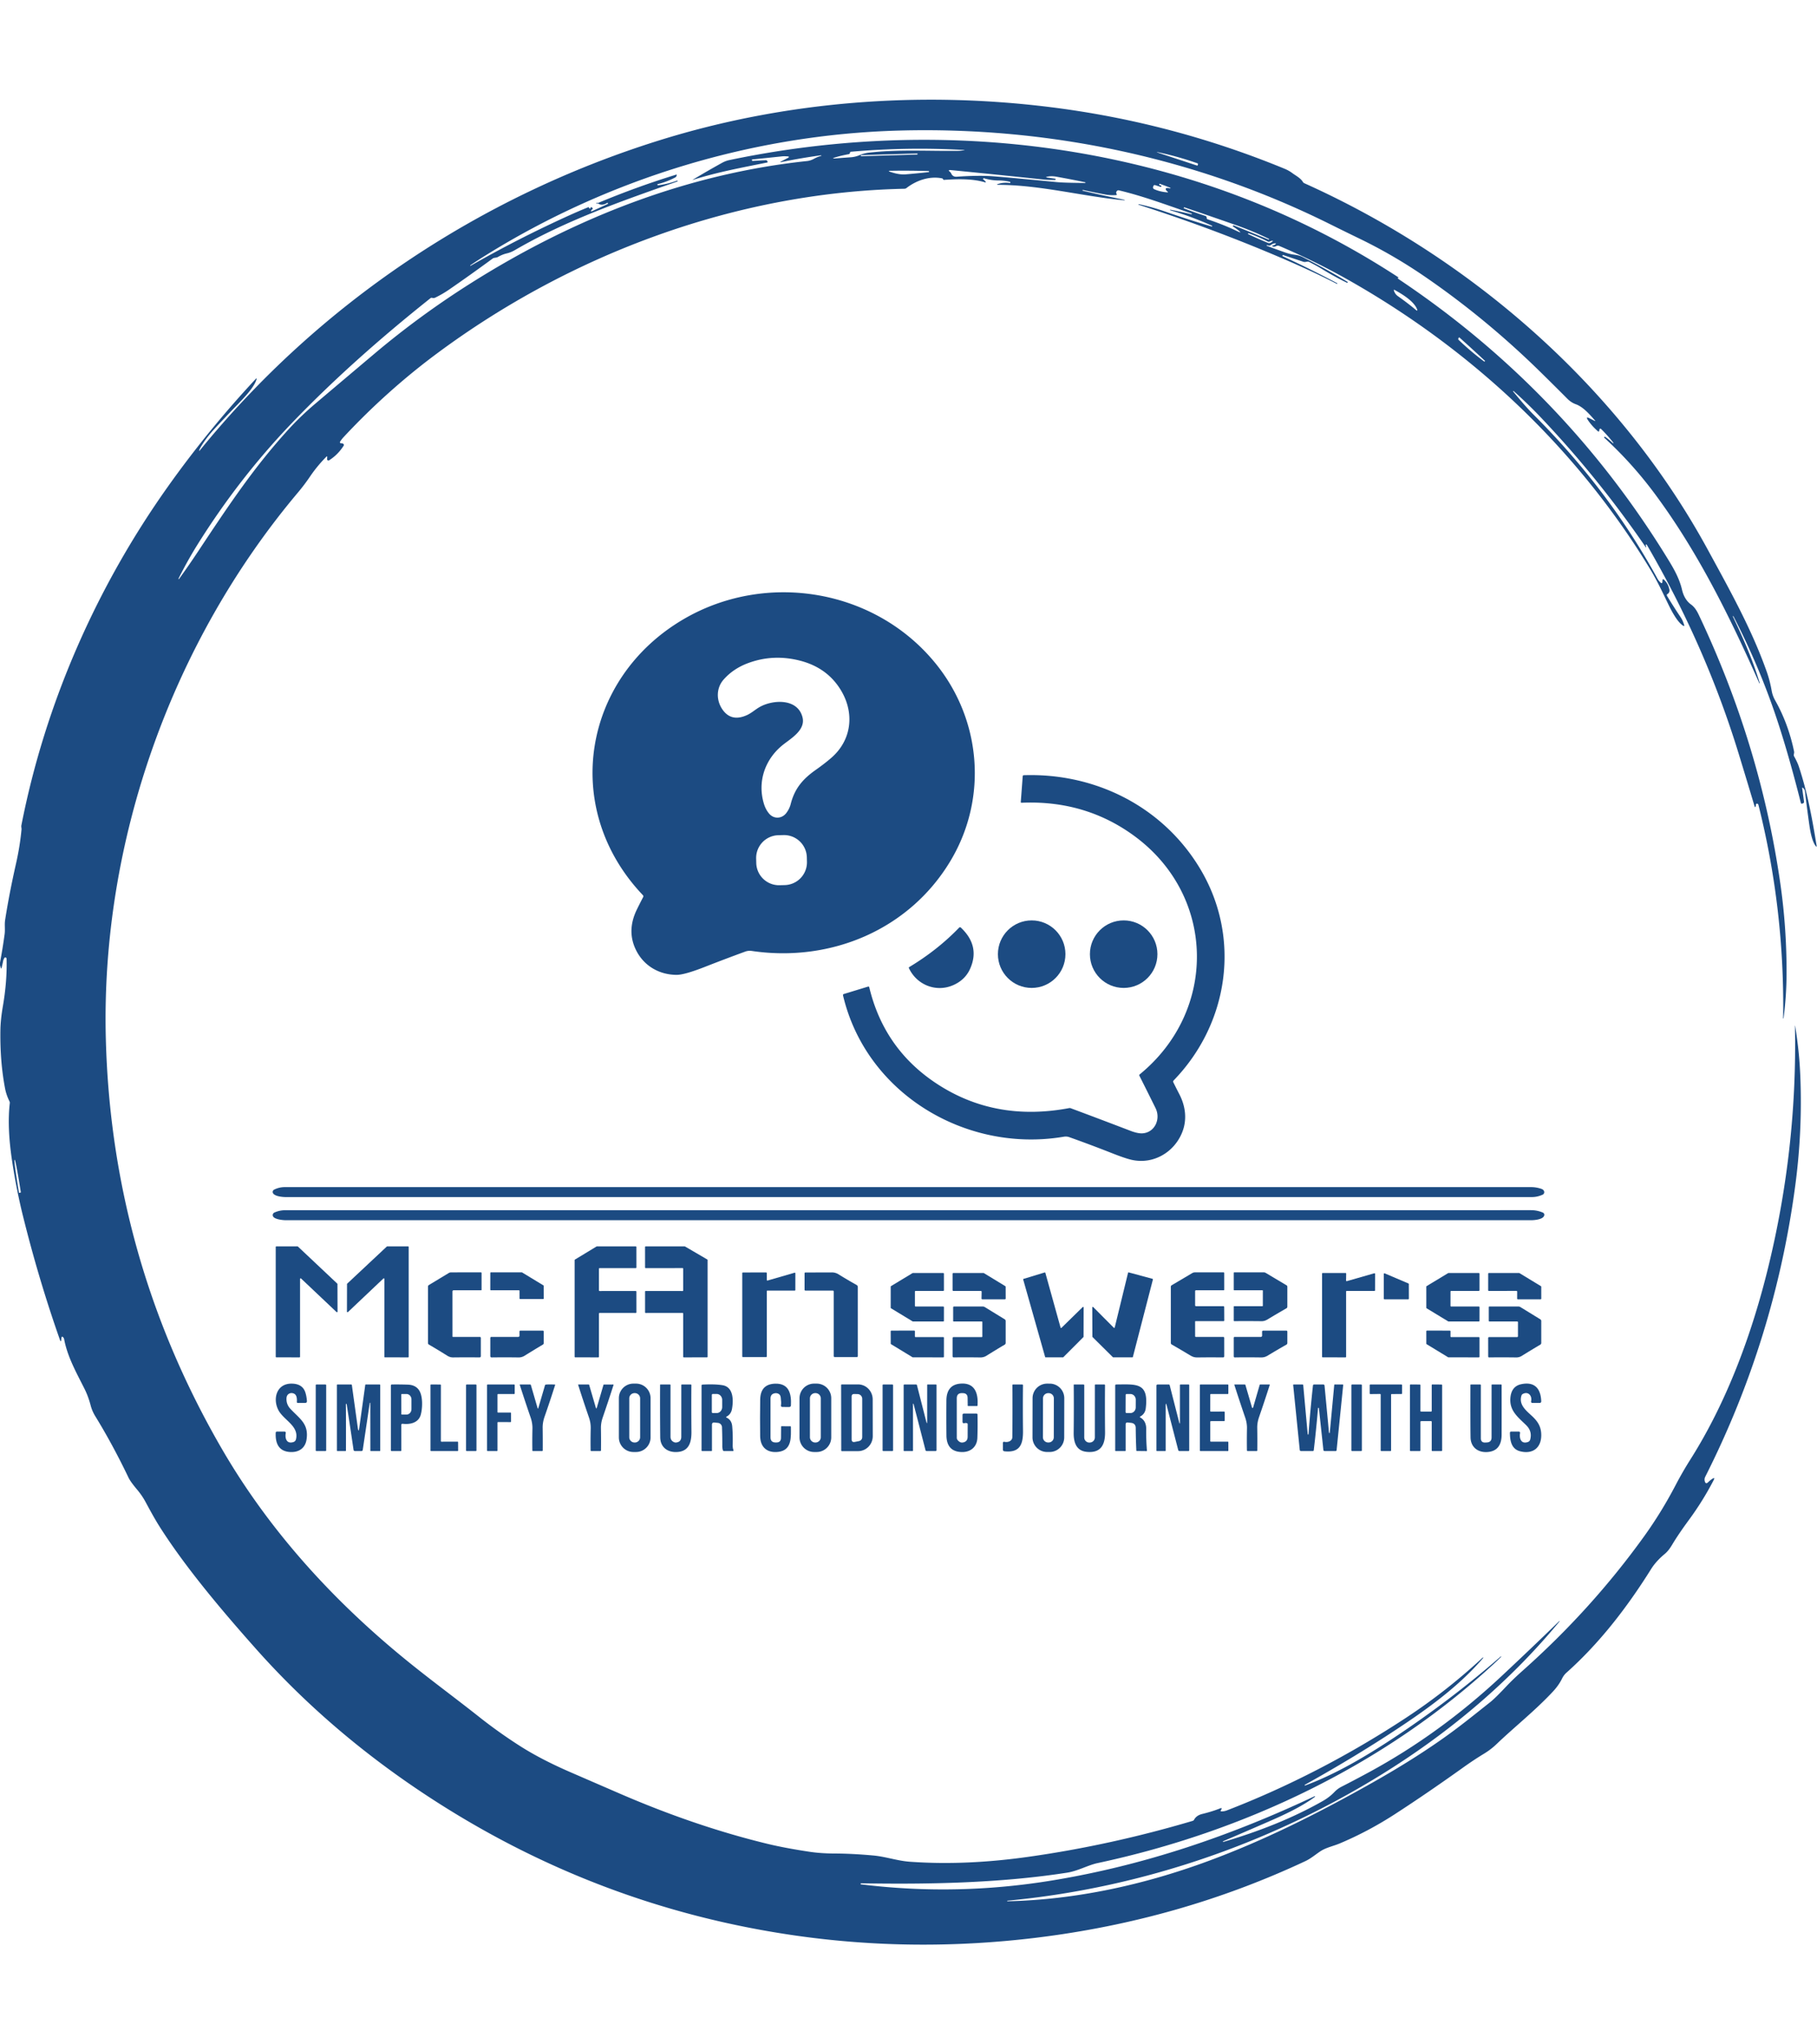 <?xml version="1.0" encoding="UTF-8" standalone="no"?>
<!DOCTYPE svg PUBLIC "-//W3C//DTD SVG 1.1//EN" "http://www.w3.org/Graphics/SVG/1.1/DTD/svg11.dtd">
<svg xmlns="http://www.w3.org/2000/svg" version="1.1" viewBox="0.00 0.00 1000.00 1125.00">
<path fill="#1c4b82" d="
  M 0.00 531.13
  L 0.00 529.71
  Q 1.48 521.92 2.54 514.07
  C 2.89 511.45 2.42 508.84 2.81 506.34
  Q 5.02 492.05 8.84 475.12
  Q 10.97 465.69 11.84 456.49
  C 11.92 455.65 11.59 455.06 11.77 454.17
  C 24.90 387.15 52.99 323.24 92.44 267.73
  Q 114.64 236.49 140.78 208.49
  Q 141.39 207.84 141.17 208.70
  C 140.11 212.84 134.42 218.80 130.90 222.43
  Q 124.20 229.33 117.97 236.09
  Q 112.98 241.51 110.03 246.83
  Q 109.76 247.31 109.65 247.85
  Q 109.55 248.37 109.89 247.96
  C 175.56 167.19 263.99 108.00 363.29 77.10
  C 432.30 55.63 506.07 50.02 577.78 58.92
  Q 644.72 67.23 707.02 92.88
  Q 709.32 93.83 711.37 95.35
  C 713.36 96.81 715.81 98.00 717.08 100.16
  Q 717.35 100.60 717.81 100.81
  C 810.10 142.27 891.25 213.21 939.80 302.31
  C 951.89 324.50 964.19 346.43 972.44 369.94
  Q 974.09 374.64 975.06 380.13
  Q 975.55 382.92 977.00 385.47
  Q 984.19 398.20 987.36 413.41
  C 987.53 414.21 987.32 414.58 987.23 415.29
  Q 987.17 415.79 987.41 416.22
  Q 989.21 419.45 989.99 421.78
  C 994.70 435.95 997.37 450.45 999.78 465.36
  Q 999.95 466.39 999.30 465.57
  C 997.28 463.04 996.27 457.41 995.80 454.08
  Q 994.41 444.36 993.40 435.62
  Q 993.24 434.29 992.22 433.54
  Q 991.76 433.20 991.84 433.76
  L 992.85 441.10
  Q 992.95 441.87 992.21 442.11
  L 991.76 442.25
  A 0.50 0.49 74.0 0 1 991.13 441.90
  Q 984.67 416.29 978.35 397.05
  Q 968.70 367.64 954.01 339.14
  Q 953.93 338.99 953.78 339.07
  L 953.78 339.07
  Q 953.65 339.13 953.71 339.27
  C 959.34 351.04 964.68 363.29 968.49 375.92
  Q 968.52 376.02 968.42 376.06
  L 968.41 376.06
  Q 968.30 376.10 968.26 375.99
  C 952.04 339.35 934.33 303.45 910.56 271.51
  Q 898.10 254.77 882.90 240.86
  Q 882.67 240.65 882.95 240.51
  L 883.23 240.36
  Q 883.33 240.32 883.38 240.35
  Q 885.58 241.89 887.59 243.84
  Q 887.74 243.98 887.89 243.85
  L 887.89 243.85
  Q 888.00 243.75 887.91 243.63
  Q 884.83 239.65 881.14 236.03
  A 0.51 0.51 0.0 0 0 880.28 236.31
  L 880.14 237.13
  A 0.40 0.40 0.0 0 1 879.48 237.37
  Q 876.13 234.48 873.93 231.17
  Q 872.50 229.01 874.81 230.18
  L 877.48 231.53
  Q 878.34 231.97 877.70 231.25
  C 874.88 228.08 871.39 223.93 867.23 222.44
  Q 864.70 221.53 862.58 219.40
  Q 855.24 212.02 847.78 204.70
  Q 817.62 175.13 783.95 152.07
  Q 766.75 140.29 748.16 131.29
  Q 739.96 127.32 732.00 123.36
  C 658.50 86.76 576.92 69.59 494.77 71.85
  C 414.82 74.04 335.77 98.02 267.91 140.13
  Q 263.22 143.04 258.85 145.99
  Q 258.72 146.08 258.80 146.21
  L 258.81 146.22
  Q 258.88 146.33 258.99 146.26
  Q 285.23 131.22 313.66 118.36
  Q 318.76 116.05 323.62 114.09
  Q 324.09 113.90 324.21 114.40
  Q 324.26 114.61 324.49 114.71
  Q 324.80 114.85 324.98 114.56
  Q 325.07 114.43 325.02 114.27
  A 0.16 0.16 0.0 0 1 325.15 114.06
  Q 325.73 113.98 326.06 114.44
  Q 326.43 114.96 325.87 115.28
  Q 325.56 115.46 325.40 115.81
  Q 325.03 116.59 325.82 116.23
  L 334.44 112.26
  A 0.29 0.28 64.3 0 0 334.57 111.87
  L 334.43 111.59
  A 0.06 0.06 0.0 0 0 334.34 111.56
  Q 331.42 113.41 329.43 112.12
  Q 329.18 111.95 328.88 111.94
  Q 328.72 111.93 328.56 111.94
  Q 327.53 111.96 328.51 111.64
  Q 328.63 111.60 328.76 111.63
  Q 329.07 111.73 329.36 111.60
  Q 350.37 102.81 372.13 96.11
  Q 372.55 95.99 372.44 96.41
  L 372.37 96.68
  A 1.54 1.50 83.9 0 1 371.61 97.65
  Q 366.91 100.14 361.90 101.34
  Q 361.78 101.37 361.81 101.48
  L 361.86 101.75
  Q 361.91 101.99 362.16 101.96
  Q 367.54 101.28 372.64 99.42
  Q 372.86 99.34 372.93 99.56
  L 372.93 99.57
  Q 373.01 99.79 372.79 99.86
  C 341.98 110.69 311.27 121.38 283.31 137.67
  Q 281.17 138.92 278.88 139.45
  Q 276.42 140.03 274.04 141.41
  C 273.06 141.97 271.98 141.67 271.13 142.29
  Q 258.44 151.60 247.00 159.47
  Q 243.68 161.75 239.59 163.77
  C 238.96 164.07 238.39 164.06 237.73 163.89
  Q 237.30 163.79 236.95 164.07
  Q 193.04 198.99 160.55 232.89
  Q 131.46 263.25 108.67 299.73
  Q 103.26 308.39 98.22 318.44
  Q 98.16 318.57 98.29 318.65
  L 98.29 318.65
  Q 98.43 318.74 98.53 318.60
  Q 104.00 311.03 109.16 303.24
  C 126.51 277.05 140.25 256.57 159.03 236.03
  Q 165.55 228.89 173.58 222.10
  Q 190.25 207.99 206.23 194.52
  Q 231.26 173.42 259.42 155.66
  C 315.90 120.04 378.18 95.59 444.17 88.62
  Q 446.11 88.41 448.00 87.37
  Q 450.12 86.21 452.29 85.67
  Q 452.11 85.80 452.03 85.60
  Q 451.97 85.44 451.80 85.47
  Q 440.47 87.02 430.20 89.15
  Q 428.69 89.47 430.06 88.75
  Q 431.81 87.84 433.52 86.95
  Q 434.98 86.19 433.35 86.06
  Q 431.64 85.91 430.29 86.06
  Q 422.34 86.89 413.92 87.75
  Q 413.83 87.76 413.83 87.86
  L 413.85 88.23
  Q 413.87 88.56 414.20 88.55
  L 421.41 88.16
  Q 422.00 88.13 422.28 88.65
  L 422.44 88.96
  A 0.32 0.31 -19.7 0 1 422.22 89.42
  C 408.33 92.25 394.77 94.70 381.45 98.95
  Q 380.89 99.13 381.39 98.83
  Q 389.66 93.88 397.35 89.63
  C 398.64 88.93 399.91 88.41 401.41 88.09
  C 485.19 70.54 572.90 73.47 654.33 98.56
  Q 715.87 117.52 769.58 152.59
  Q 769.80 152.74 769.58 152.88
  Q 769.43 152.96 769.32 152.90
  Q 768.97 152.72 769.21 153.03
  Q 769.53 153.45 769.97 153.75
  Q 861.50 214.99 918.67 308.86
  C 921.66 313.76 924.41 318.91 925.69 324.44
  Q 926.97 329.98 930.71 332.68
  C 932.61 334.06 933.85 336.08 934.85 338.17
  Q 968.87 409.88 979.81 486.16
  Q 983.36 510.86 983.24 536.20
  Q 983.18 548.26 981.59 560.36
  Q 981.58 560.45 981.49 560.45
  L 981.48 560.45
  Q 981.36 560.44 981.37 560.32
  Q 982.22 500.54 967.77 442.93
  Q 967.63 442.40 967.11 442.26
  A 0.60 0.59 -84.1 0 0 966.36 442.87
  Q 966.39 443.30 966.26 443.69
  Q 965.93 444.66 965.64 443.68
  Q 961.45 429.66 956.96 414.98
  Q 938.72 355.41 906.38 299.87
  Q 906.28 299.70 906.10 299.61
  Q 905.95 299.53 905.81 299.71
  Q 905.70 299.87 905.75 300.06
  L 905.90 300.60
  Q 906.22 301.79 905.52 300.78
  Q 879.28 262.61 847.89 229.59
  Q 840.77 222.11 833.06 215.23
  Q 832.92 215.11 832.78 215.24
  L 832.77 215.24
  Q 832.69 215.33 832.76 215.42
  C 836.38 219.78 840.05 224.23 844.01 228.18
  C 870.81 254.88 893.96 284.98 912.19 318.43
  Q 912.92 319.78 914.16 320.80
  A 0.43 0.43 0.0 0 0 914.86 320.52
  L 915.02 319.05
  A 0.35 0.34 23.6 0 1 915.59 318.83
  Q 918.12 321.01 918.78 324.55
  A 2.23 2.08 72.1 0 1 917.67 326.91
  Q 917.39 327.05 917.36 327.35
  Q 917.33 327.70 917.51 328.00
  Q 921.36 334.32 924.96 339.67
  Q 926.22 341.54 926.91 344.06
  Q 927.10 344.73 926.49 344.40
  C 923.36 342.68 920.08 336.45 918.41 333.03
  C 915.20 326.43 912.14 319.75 908.34 313.47
  C 868.44 247.57 811.50 193.80 744.38 155.36
  Q 724.73 144.10 704.02 135.33
  C 702.78 134.81 702.26 135.74 701.14 135.78
  Q 700.70 135.79 700.34 135.55
  Q 699.79 135.18 700.45 135.09
  Q 701.37 134.97 701.99 134.34
  Q 702.50 133.83 701.78 133.89
  Q 700.43 134.01 699.41 134.85
  A 1.30 1.26 -62.7 0 1 698.55 135.14
  Q 697.85 135.11 697.19 134.85
  Q 697.18 134.85 697.18 134.86
  L 697.11 135.11
  Q 697.08 135.24 697.21 135.29
  Q 702.13 137.10 707.37 138.96
  Q 709.96 139.88 712.49 140.18
  Q 714.98 140.47 716.88 141.42
  Q 729.36 147.69 741.74 155.18
  Q 741.79 155.21 741.76 155.26
  L 741.64 155.48
  Q 741.52 155.70 741.29 155.59
  Q 734.37 152.24 726.73 147.54
  Q 724.76 146.33 720.54 144.16
  Q 720.03 143.90 719.46 143.98
  C 718.70 144.10 718.07 144.29 717.30 144.04
  Q 711.82 142.24 706.03 140.30
  Q 705.97 140.28 705.95 140.34
  L 705.85 140.58
  Q 705.72 140.91 706.04 141.05
  Q 721.10 147.99 735.99 155.89
  Q 736.05 155.92 736.02 155.99
  L 735.91 156.21
  A 0.07 0.07 0.0 0 1 735.82 156.24
  Q 723.28 149.82 710.32 144.17
  Q 669.79 126.50 626.72 112.70
  Q 626.54 112.64 626.59 112.46
  L 626.59 112.45
  Q 626.62 112.34 626.74 112.36
  Q 633.91 113.89 640.45 116.15
  Q 655.27 121.27 666.87 124.64
  Q 667.04 124.69 667.11 124.52
  L 667.11 124.51
  Q 667.19 124.28 666.98 124.19
  Q 655.82 119.16 644.09 115.73
  Q 643.88 115.67 643.94 115.45
  L 643.94 115.44
  Q 643.96 115.37 644.03 115.39
  Q 649.98 116.53 655.68 117.90
  Q 655.88 117.95 655.93 117.75
  L 655.93 117.74
  Q 655.99 117.54 655.79 117.47
  C 642.44 112.94 629.38 107.96 615.78 104.75
  A 1.08 1.07 26.9 0 0 614.70 105.10
  Q 613.99 105.91 614.53 106.75
  Q 614.89 107.31 614.22 107.36
  Q 611.27 107.57 608.28 107.03
  Q 602.23 105.92 596.06 104.55
  Q 595.84 104.50 595.78 104.73
  L 595.78 104.73
  Q 595.74 104.91 595.92 104.95
  Q 607.15 107.62 618.88 109.97
  Q 618.97 109.99 618.98 110.08
  Q 618.98 110.13 618.97 110.18
  Q 618.96 110.24 618.90 110.24
  C 595.73 108.07 573.14 101.86 549.59 101.70
  Q 547.82 101.69 549.52 101.18
  Q 552.52 100.26 555.94 100.73
  Q 556.04 100.74 556.04 100.64
  L 556.04 100.28
  Q 556.04 100.11 555.87 100.07
  Q 552.94 99.33 549.42 99.31
  Q 545.62 99.29 541.57 98.11
  Q 541.26 98.03 541.14 98.32
  L 541.02 98.59
  Q 540.98 98.68 541.06 98.73
  Q 541.83 99.20 542.35 99.87
  Q 542.90 100.57 542.05 100.31
  C 534.94 98.21 526.70 98.53 519.51 98.99
  Q 519.14 99.01 519.00 98.60
  A 0.70 0.69 -3.6 0 0 518.48 98.15
  C 511.60 96.76 504.36 99.24 498.89 103.47
  A 1.90 1.88 -64.2 0 1 497.76 103.87
  C 405.30 105.83 314.50 139.65 240.67 194.38
  C 222.10 208.14 204.70 223.79 189.07 240.58
  Q 188.00 241.74 187.17 243.05
  A 0.59 0.59 0.0 0 0 187.69 243.95
  Q 188.29 243.92 188.81 244.17
  A 0.77 0.77 0.0 0 1 189.13 245.28
  Q 185.95 250.26 181.12 253.31
  A 0.71 0.71 0.0 0 1 180.03 252.67
  L 180.08 251.54
  Q 180.12 250.82 179.61 251.33
  Q 174.47 256.55 170.68 262.16
  Q 167.52 266.82 163.95 271.06
  C 94.54 353.54 55.45 463.03 58.24 571.50
  Q 61.36 692.57 122.12 797.33
  C 148.48 842.78 184.19 881.80 225.42 915.05
  C 238.06 925.25 251.03 934.77 263.72 944.82
  Q 274.32 953.21 285.75 960.54
  C 294.56 966.19 304.11 970.95 313.69 975.12
  Q 327.50 981.12 341.18 987.04
  Q 382.83 1005.07 422.47 1014.67
  Q 431.95 1016.97 445.57 1019.02
  Q 451.81 1019.96 459.39 1019.98
  Q 469.04 1020.01 480.68 1021.07
  C 487.50 1021.70 493.87 1024.01 500.73 1024.50
  C 521.87 1026.02 543.72 1024.94 565.96 1021.80
  Q 611.08 1015.44 656.35 1002.03
  Q 656.92 1001.86 657.20 1001.34
  Q 658.49 998.97 661.74 998.19
  Q 667.18 996.88 671.61 995.10
  Q 672.64 994.68 672.20 995.70
  Q 672.10 995.92 671.96 996.12
  Q 671.46 996.80 672.30 996.80
  Q 673.79 996.81 675.29 996.23
  C 709.18 983.15 742.67 965.79 773.98 945.18
  Q 796.34 930.46 815.98 912.19
  Q 816.12 912.06 816.27 912.20
  L 816.27 912.20
  Q 816.36 912.29 816.28 912.38
  C 804.03 926.67 788.35 938.42 772.74 948.89
  C 755.09 960.74 736.77 971.77 718.15 982.16
  Q 717.97 982.27 718.06 982.46
  L 718.06 982.47
  Q 718.12 982.61 718.27 982.56
  C 735.16 976.30 751.61 966.57 767.13 956.29
  Q 798.33 935.61 825.97 911.54
  Q 826.07 911.45 826.16 911.55
  L 826.17 911.55
  Q 826.25 911.65 826.16 911.74
  Q 824.60 913.33 823.01 914.80
  C 762.38 971.16 684.78 1008.01 604.04 1025.25
  C 598.68 1026.40 593.30 1029.59 587.24 1030.53
  C 550.16 1036.28 510.92 1037.01 473.87 1036.37
  Q 473.70 1036.37 473.69 1036.54
  L 473.67 1036.81
  Q 473.66 1036.93 473.78 1036.94
  Q 526.61 1043.48 579.57 1034.72
  C 630.04 1026.38 677.43 1010.18 723.49 988.46
  Q 723.75 988.34 723.71 988.62
  Q 723.70 988.67 723.71 988.72
  Q 723.73 988.78 723.68 988.81
  C 715.99 994.41 706.93 998.61 698.22 1002.40
  Q 685.81 1007.81 673.18 1013.22
  Q 673.01 1013.29 673.07 1013.47
  L 673.08 1013.48
  Q 673.13 1013.64 673.30 1013.59
  C 692.01 1008.09 710.96 1000.80 728.00 991.09
  Q 731.65 989.01 734.35 986.19
  Q 736.10 984.35 738.29 983.23
  Q 745.60 979.50 753.45 975.24
  Q 792.44 954.09 826.35 922.41
  Q 842.45 907.36 858.14 892.09
  Q 858.20 892.04 858.25 892.09
  L 858.26 892.09
  Q 858.36 892.19 858.27 892.30
  C 832.34 923.70 801.11 950.42 766.96 972.34
  C 703.42 1013.13 629.98 1038.83 554.45 1045.94
  Q 554.30 1045.96 554.31 1046.12
  L 554.31 1046.12
  Q 554.32 1046.26 554.45 1046.26
  C 591.62 1045.44 629.10 1037.36 664.75 1024.20
  C 696.42 1012.51 725.97 997.56 755.46 980.91
  Q 780.58 966.72 799.02 953.15
  C 806.22 947.85 813.19 942.18 820.17 936.67
  Q 822.86 934.54 829.08 927.93
  Q 832.70 924.08 838.10 919.28
  Q 875.80 885.74 904.62 845.76
  Q 914.28 832.38 922.14 817.34
  Q 926.00 809.96 930.37 803.06
  C 950.48 771.29 964.34 733.72 973.37 696.48
  Q 989.14 631.51 987.87 564.96
  Q 987.85 563.82 988.03 564.94
  Q 990.32 578.84 990.86 593.25
  Q 991.97 622.77 988.06 652.24
  Q 976.84 736.75 938.50 812.64
  Q 937.88 813.88 938.27 815.22
  Q 938.78 816.92 940.05 815.68
  Q 941.16 814.61 942.28 813.86
  Q 944.10 812.64 943.09 814.58
  Q 937.19 825.95 929.63 836.24
  Q 923.66 844.36 920.23 850.13
  Q 918.29 853.40 916.24 855.09
  C 913.41 857.44 910.71 860.23 908.72 863.41
  C 895.26 884.93 880.02 904.51 862.10 920.48
  Q 860.64 921.78 859.68 923.73
  Q 857.87 927.44 854.53 931.01
  C 844.80 941.42 833.43 950.40 823.67 959.74
  Q 820.51 962.76 816.77 965.03
  Q 811.08 968.48 805.29 972.63
  Q 785.48 986.79 767.68 998.33
  Q 753.05 1007.81 737.34 1014.43
  C 733.76 1015.93 729.74 1016.69 726.55 1018.84
  C 723.81 1020.68 721.42 1022.76 718.37 1024.19
  Q 649.00 1056.69 570.45 1066.30
  Q 502.97 1074.55 437.12 1065.02
  Q 328.38 1049.28 235.88 988.74
  Q 181.90 953.42 141.18 907.70
  C 122.39 886.59 102.49 863.06 88.13 840.56
  C 85.16 835.91 82.57 831.07 79.95 826.24
  Q 78.12 822.89 75.45 819.71
  Q 71.82 815.39 70.77 813.21
  Q 62.00 794.90 52.44 779.34
  Q 50.70 776.51 49.88 773.36
  Q 48.57 768.36 46.47 764.18
  C 42.04 755.36 37.13 746.67 35.31 736.99
  Q 35.17 736.25 34.59 735.74
  Q 34.03 735.26 33.88 735.98
  Q 33.77 736.44 33.76 736.81
  Q 33.67 739.26 32.86 736.95
  Q 21.24 703.91 12.54 668.75
  Q 9.09 654.79 6.69 639.08
  Q 3.84 620.43 5.39 607.07
  Q 5.45 606.53 5.21 606.05
  Q 3.47 602.54 2.79 598.99
  Q -0.05 584.21 0.22 566.85
  Q 0.31 561.11 1.57 553.78
  Q 3.97 539.90 3.62 527.54
  A 0.68 0.67 -82.7 0 0 3.15 526.92
  Q 2.68 526.76 2.41 527.16
  Q 1.88 527.96 1.69 528.97
  Q 1.35 530.76 0.90 532.48
  Q 0.64 533.46 0.37 532.48
  L 0.00 531.13
  Z
  M 467.85 83.93
  Q 467.76 84.72 466.97 84.87
  Q 463.09 85.58 459.88 86.55
  Q 457.08 87.41 460.00 87.16
  Q 463.96 86.84 468.23 86.55
  Q 470.75 86.38 473.16 85.35
  Q 475.59 84.31 478.30 84.00
  C 494.38 82.14 510.95 83.21 527.13 83.00
  Q 528.75 82.98 530.53 82.70
  Q 531.28 82.58 530.52 82.54
  Q 499.77 80.74 468.26 83.52
  Q 467.88 83.55 467.85 83.93
  Z
  M 638.14 84.29
  L 658.80 91.10
  Q 659.06 91.19 659.15 90.93
  L 659.29 90.50
  Q 659.45 90.02 658.97 89.85
  Q 648.59 86.20 638.23 83.97
  Q 635.10 83.29 638.14 84.29
  Z
  M 505.002 84.726
  A 0.27 0.27 0.0 0 0 504.725 84.464
  L 473.998 85.376
  A 0.27 0.27 0.0 0 0 473.736 85.654
  L 473.738 85.694
  A 0.27 0.27 0.0 0 0 474.015 85.956
  L 504.742 85.044
  A 0.27 0.27 0.0 0 0 505.004 84.766
  L 505.002 84.726
  Z
  M 580.68 99.04
  Q 576.74 99.05 574.41 98.81
  Q 548.61 96.07 523.29 93.60
  Q 521.36 93.41 522.86 94.61
  Q 523.27 94.94 523.49 95.43
  Q 524.35 97.39 526.49 97.25
  Q 538.85 96.40 546.75 97.02
  Q 555.12 97.66 582.00 100.25
  Q 585.69 100.60 597.15 100.69
  Q 597.27 100.69 597.33 100.62
  Q 597.40 100.53 597.39 100.38
  Q 597.38 100.33 597.33 100.32
  Q 589.69 98.72 581.36 97.23
  Q 578.69 96.75 576.41 97.23
  Q 575.04 97.52 576.43 97.72
  L 580.84 98.37
  Q 580.95 98.39 580.95 98.50
  L 580.94 98.79
  Q 580.93 99.04 580.68 99.04
  Z
  M 511.29 94.66
  L 511.29 94.34
  Q 511.29 94.15 511.10 94.14
  Q 500.44 93.81 490.19 93.98
  Q 488.25 94.01 490.09 94.62
  C 492.60 95.45 495.63 96.17 498.33 95.95
  Q 504.73 95.42 511.26 94.69
  Q 511.29 94.69 511.29 94.66
  Z
  M 639.08 102.72
  Q 639.06 102.93 638.85 102.87
  L 635.85 101.92
  Q 634.99 101.64 634.73 102.51
  L 634.62 102.89
  A 1.01 1.00 -69.6 0 0 635.16 104.08
  Q 638.21 105.50 642.29 105.84
  Q 643.29 105.93 642.47 105.35
  Q 641.86 104.91 641.61 104.28
  A 0.62 0.61 -10.6 0 1 642.18 103.45
  Q 643.01 103.44 643.84 103.68
  Q 644.08 103.75 644.16 103.51
  L 644.16 103.51
  Q 644.20 103.40 644.09 103.35
  Q 641.46 102.27 638.45 101.21
  Q 637.82 100.99 638.05 101.62
  Q 638.22 102.08 638.68 101.99
  A 0.37 0.36 87.0 0 1 639.11 102.38
  L 639.08 102.72
  Z
  M 678.59 124.24
  Q 678.75 123.93 679.08 124.06
  Q 688.47 127.84 698.13 131.82
  Q 698.35 131.91 698.44 131.70
  L 698.44 131.69
  Q 698.53 131.51 698.35 131.43
  Q 689.39 127.08 680.18 123.86
  Q 665.72 118.80 651.91 114.12
  Q 651.63 114.03 651.54 114.31
  L 651.46 114.55
  Q 651.44 114.61 651.50 114.63
  Q 657.51 116.93 663.41 118.82
  A 0.89 0.88 -10.7 0 1 663.84 119.11
  Q 664.15 119.48 664.13 119.91
  Q 664.11 120.51 664.68 120.70
  Q 673.61 123.72 680.96 127.23
  Q 684.03 128.70 681.35 126.59
  Q 680.14 125.64 678.50 124.59
  Q 678.44 124.55 678.47 124.48
  L 678.59 124.24
  Z
  M 697.79 132.94
  Q 692.54 130.25 687.06 128.32
  Q 687.02 128.31 687.01 128.34
  L 686.90 128.62
  Q 686.83 128.78 686.99 128.86
  Q 692.09 131.28 697.77 133.64
  Q 698.51 133.94 699.11 133.67
  Q 699.67 133.40 700.29 132.91
  Q 700.87 132.44 700.13 132.51
  Q 699.45 132.59 698.81 132.93
  A 1.11 1.10 -45.3 0 1 697.79 132.94
  Z
  M 767.47 159.52
  Q 766.99 159.26 767.13 159.79
  Q 767.66 161.79 769.45 163.05
  Q 775.00 166.98 779.07 170.41
  Q 780.53 171.63 779.77 169.88
  C 777.89 165.57 771.55 161.74 767.47 159.52
  Z
  M 817.34 198.66
  Q 817.35 198.65 817.33 198.64
  Q 811.00 192.70 803.41 185.90
  Q 802.90 185.44 802.69 186.09
  L 802.59 186.37
  A 0.65 0.64 30.9 0 0 802.76 187.03
  Q 809.70 193.65 816.79 198.90
  A 0.29 0.28 -51.0 0 0 817.18 198.85
  L 817.34 198.66
  Z
  M 10.62 656.39
  L 11.33 656.27
  A 0.17 0.17 0.0 0 0 11.47 656.08
  L 10.79 651.88
  A 13.88 0.46 80.8 0 0 8.12 638.26
  L 7.98 638.28
  A 13.88 0.46 80.8 0 0 9.74 652.05
  L 10.42 656.25
  A 0.17 0.17 0.0 0 0 10.62 656.39
  Z"
/>
<path fill="#1c4b82" d="
  M 353.81 492.59
  C 308.54 444.97 320.63 373.17 376.32 340.67
  C 421.51 314.29 481.20 323.89 514.71 364.85
  C 540.12 395.90 543.75 439.10 523.21 473.56
  C 500.58 511.52 457.38 529.74 413.74 523.30
  Q 411.88 523.02 410.11 523.67
  Q 398.78 527.82 387.88 532.09
  Q 376.67 536.49 372.33 536.46
  C 363.03 536.41 354.76 531.74 350.40 523.53
  Q 344.56 512.53 350.58 500.34
  Q 352.25 496.94 353.96 493.68
  Q 354.28 493.08 353.81 492.59
  Z
  M 441.69 394.84
  C 443.34 401.71 435.39 406.33 431.05 409.75
  C 421.06 417.63 416.70 430.09 420.43 442.32
  Q 421.40 445.51 423.30 447.74
  C 425.92 450.83 430.29 450.61 432.73 447.42
  Q 434.50 445.11 435.18 442.42
  C 437.36 433.89 441.83 428.68 448.97 423.65
  Q 453.88 420.19 457.51 417.04
  C 468.66 407.38 470.48 392.59 462.83 379.88
  Q 455.32 367.39 440.20 363.53
  Q 425.75 359.85 412.17 364.74
  Q 403.68 367.79 398.24 373.97
  C 394.00 378.78 394.10 385.88 398.03 391.01
  Q 402.88 397.32 411.23 393.45
  C 413.71 392.30 415.74 390.39 418.09 389.06
  C 425.49 384.90 439.15 384.24 441.69 394.84
  Z
  M 444.046 471.769
  A 12.53 12.53 0.0 0 0 431.213 459.549
  L 428.374 459.619
  A 12.53 12.53 0.0 0 0 416.154 472.451
  L 416.214 474.911
  A 12.53 12.53 0.0 0 0 429.047 487.131
  L 431.886 487.061
  A 12.53 12.53 0.0 0 0 444.106 474.229
  L 444.046 471.769
  Z"
/>
<path fill="#1c4b82" d="
  M 645.79 595.67
  Q 647.29 598.71 649.08 602.18
  C 652.52 608.84 653.38 616.21 650.64 623.08
  C 646.24 634.11 634.83 640.82 623.09 638.31
  Q 619.56 637.56 612.42 634.75
  Q 599.77 629.77 588.40 625.74
  Q 587.06 625.26 585.39 625.54
  C 531.61 634.62 476.63 601.74 463.96 547.72
  A 0.60 0.60 0.0 0 1 464.37 547.01
  L 477.72 542.93
  Q 478.27 542.77 478.41 543.32
  Q 486.46 576.86 514.75 595.82
  Q 547.15 617.54 588.37 609.79
  Q 588.88 609.69 589.36 609.88
  Q 605.88 616.04 622.08 622.25
  Q 626.09 623.79 628.66 623.67
  C 635.41 623.35 639.00 615.93 635.96 609.78
  Q 631.63 601.00 627.06 591.95
  Q 626.86 591.55 627.21 591.26
  C 670.13 556.21 669.20 493.19 624.54 460.22
  Q 597.46 440.23 562.25 441.75
  Q 561.76 441.77 561.80 441.28
  L 562.86 427.19
  Q 562.91 426.61 563.49 426.59
  C 603.22 425.29 640.32 444.18 660.65 478.32
  C 683.13 516.06 676.34 563.13 645.96 594.52
  Q 645.47 595.03 645.79 595.67
  Z"
/>
<circle fill="#1c4b82" cx="567.79" cy="525.07" r="18.58"/>
<circle fill="#1c4b82" cx="618.42" cy="525.07" r="18.58"/>
<path fill="#1c4b82" d="
  M 533.95 533.03
  Q 531.16 539.35 524.35 542.23
  C 515.02 546.18 504.51 541.93 500.22 532.75
  A 0.45 0.44 62.5 0 1 500.39 532.18
  Q 515.94 522.85 527.86 510.49
  Q 528.33 510.00 528.83 510.46
  Q 539.49 520.51 533.95 533.03
  Z"
/>
<path fill="#1c4b82" d="
  M 157.49 658.75
  C 155.67 658.75 151.45 658.43 150.31 656.70
  A 1.42 1.42 0.0 0 1 150.87 654.65
  Q 153.65 653.26 156.75 653.26
  Q 499.41 653.26 842.55 653.26
  Q 845.52 653.26 848.32 654.22
  Q 849.36 654.58 849.75 655.42
  A 1.51 1.51 0.0 0 1 848.99 657.43
  Q 846.09 658.74 843.12 658.74
  Q 500.50 658.73 157.49 658.75
  Z"
/>
<path fill="#1c4b82" d="
  M 157.47 671.48
  C 155.69 671.48 151.21 671.04 150.30 669.41
  A 1.53 1.52 63.0 0 1 150.99 667.27
  Q 153.85 665.97 157.05 665.97
  Q 499.18 665.98 842.69 665.96
  Q 846.05 665.96 849.15 667.29
  A 1.30 1.29 14.9 0 1 849.92 668.61
  C 849.65 671.12 844.35 671.48 842.54 671.48
  Q 500.25 671.47 157.47 671.48
  Z"
/>
<path fill="#1c4b82" d="
  M 165.13 703.79
  L 165.13 746.62
  A 0.33 0.33 0.0 0 1 164.80 746.95
  L 152.09 746.94
  A 0.33 0.33 0.0 0 1 151.76 746.61
  L 151.75 686.20
  A 0.33 0.33 0.0 0 1 152.08 685.87
  L 163.74 685.88
  A 0.33 0.33 0.0 0 1 163.97 685.97
  L 185.63 706.38
  A 0.33 0.33 0.0 0 1 185.73 706.62
  L 185.78 721.78
  A 0.33 0.33 0.0 0 1 185.22 722.02
  L 165.69 703.55
  A 0.33 0.33 0.0 0 0 165.13 703.79
  Z"
/>
<path fill="#1c4b82" d="
  M 211.01 703.55
  L 191.49 722.03
  A 0.32 0.32 0.0 0 1 190.95 721.79
  L 190.99 706.61
  A 0.32 0.32 0.0 0 1 191.09 706.38
  L 212.88 685.97
  A 0.32 0.32 0.0 0 1 213.10 685.88
  L 224.61 685.87
  A 0.32 0.32 0.0 0 1 224.93 686.19
  L 224.93 746.63
  A 0.32 0.32 0.0 0 1 224.61 746.95
  L 211.86 746.94
  A 0.32 0.32 0.0 0 1 211.54 746.62
  L 211.55 703.78
  A 0.32 0.32 0.0 0 0 211.01 703.55
  Z"
/>
<path fill="#1c4b82" d="
  M 329.63 722.87
  L 329.63 746.59
  A 0.36 0.36 0.0 0 1 329.27 746.95
  L 316.61 746.94
  A 0.36 0.36 0.0 0 1 316.25 746.58
  L 316.25 693.45
  A 0.36 0.36 0.0 0 1 316.42 693.14
  L 328.33 685.92
  A 0.36 0.36 0.0 0 1 328.52 685.87
  L 349.88 685.87
  A 0.36 0.36 0.0 0 1 350.24 686.23
  L 350.25 697.48
  A 0.36 0.36 0.0 0 1 349.89 697.84
  L 329.99 697.83
  A 0.36 0.36 0.0 0 0 329.63 698.19
  L 329.63 710.08
  A 0.36 0.36 0.0 0 0 329.99 710.44
  L 349.88 710.43
  A 0.36 0.36 0.0 0 1 350.24 710.79
  L 350.25 722.16
  A 0.36 0.36 0.0 0 1 349.89 722.52
  L 329.99 722.51
  A 0.36 0.36 0.0 0 0 329.63 722.87
  Z"
/>
<path fill="#1c4b82" d="
  M 376.01 710.10
  L 376.01 698.16
  A 0.34 0.34 0.0 0 0 375.67 697.82
  L 355.35 697.85
  A 0.34 0.34 0.0 0 1 355.01 697.51
  L 355.00 686.21
  A 0.34 0.34 0.0 0 1 355.34 685.87
  L 376.82 685.87
  A 0.34 0.34 0.0 0 1 376.99 685.92
  L 389.26 693.09
  A 0.34 0.34 0.0 0 1 389.43 693.39
  L 389.43 746.60
  A 0.34 0.34 0.0 0 1 389.09 746.94
  L 376.35 746.95
  A 0.34 0.34 0.0 0 1 376.01 746.61
  L 376.01 722.85
  A 0.34 0.34 0.0 0 0 375.67 722.51
  L 355.35 722.52
  A 0.34 0.34 0.0 0 1 355.01 722.18
  L 355.01 710.76
  A 0.34 0.34 0.0 0 1 355.35 710.42
  L 375.67 710.44
  A 0.34 0.34 0.0 0 0 376.01 710.10
  Z"
/>
<path fill="#1c4b82" d="
  M 249.01 710.76
  L 249.02 735.46
  A 0.24 0.24 0.0 0 0 249.26 735.70
  L 264.04 735.70
  Q 264.63 735.70 264.63 736.29
  L 264.63 746.30
  A 0.67 0.67 0.0 0 1 263.96 746.97
  Q 256.73 746.89 249.43 746.98
  Q 247.68 747.01 246.08 745.99
  Q 240.90 742.73 236.07 739.93
  Q 235.54 739.62 235.54 739.01
  L 235.54 708.05
  Q 235.54 707.45 236.05 707.14
  L 247.00 700.52
  A 2.50 2.41 -59.3 0 1 248.24 700.18
  L 264.66 700.15
  A 0.38 0.37 -0.0 0 1 265.04 700.52
  L 265.04 709.75
  Q 265.04 710.03 264.75 710.03
  L 249.74 710.03
  Q 249.01 710.03 249.01 710.76
  Z"
/>
<path fill="#1c4b82" d="
  M 657.99 727.00
  Q 657.74 727.00 657.74 727.26
  L 657.75 735.35
  Q 657.75 735.70 658.10 735.70
  L 673.23 735.71
  Q 673.76 735.71 673.76 736.23
  L 673.77 746.30
  Q 673.77 746.98 673.08 746.97
  Q 666.01 746.88 658.73 746.99
  Q 656.95 747.01 655.29 746.01
  Q 649.89 742.75 644.88 739.88
  Q 644.37 739.59 644.37 739.01
  L 644.37 708.01
  Q 644.37 707.55 644.77 707.31
  L 656.27 700.51
  Q 656.84 700.17 657.50 700.17
  L 673.35 700.16
  Q 673.76 700.16 673.76 700.57
  L 673.77 709.76
  Q 673.77 710.03 673.49 710.03
  L 658.23 710.03
  Q 657.75 710.03 657.75 710.52
  L 657.75 718.27
  Q 657.75 718.79 658.27 718.79
  L 673.27 718.79
  Q 673.75 718.79 673.75 719.27
  L 673.79 726.66
  Q 673.79 727.00 673.46 727.00
  L 657.99 727.00
  Z"
/>
<path fill="#1c4b82" d="
  M 694.73 718.79
  Q 695.01 718.79 695.01 718.52
  L 695.02 710.27
  Q 695.02 710.03 694.77 710.03
  L 679.27 710.03
  Q 679.00 710.03 679.00 709.76
  L 679.00 700.46
  Q 679.00 700.16 679.30 700.16
  L 695.56 700.17
  Q 696.10 700.17 696.57 700.45
  L 708.07 707.30
  A 0.89 0.86 -75.3 0 1 708.50 708.06
  L 708.50 719.03
  Q 708.50 719.67 707.95 719.98
  Q 702.49 723.11 697.57 726.09
  Q 695.98 727.06 694.29 727.04
  Q 686.29 726.95 679.32 727.02
  Q 679.00 727.03 679.00 726.70
  L 679.00 719.02
  Q 679.00 718.79 679.23 718.79
  L 694.73 718.79
  Z"
/>
<path fill="#1c4b82" d="
  M 285.60 710.03
  L 270.15 710.03
  A 0.31 0.31 0.0 0 1 269.84 709.72
  L 269.85 700.48
  A 0.31 0.31 0.0 0 1 270.16 700.17
  L 287.19 700.17
  A 0.31 0.31 0.0 0 1 287.35 700.22
  L 299.09 707.35
  A 0.31 0.31 0.0 0 1 299.24 707.61
  L 299.27 714.53
  A 0.31 0.31 0.0 0 1 298.96 714.84
  L 286.23 714.84
  A 0.31 0.31 0.0 0 1 285.92 714.53
  L 285.91 710.34
  A 0.31 0.31 0.0 0 0 285.60 710.03
  Z"
/>
<path fill="#1c4b82" d="
  M 422.00 710.54
  L 422.00 746.44
  A 0.34 0.34 0.0 0 1 421.66 746.78
  L 408.85 746.77
  A 0.34 0.34 0.0 0 1 408.51 746.43
  L 408.51 700.57
  A 0.34 0.34 0.0 0 1 408.85 700.23
  L 421.65 700.22
  A 0.34 0.34 0.0 0 1 421.99 700.56
  L 422.01 704.35
  A 0.34 0.34 0.0 0 0 422.44 704.67
  L 437.30 700.37
  A 0.34 0.34 0.0 0 1 437.74 700.69
  L 437.73 709.87
  A 0.34 0.34 0.0 0 1 437.39 710.21
  L 422.34 710.20
  A 0.34 0.34 0.0 0 0 422.00 710.54
  Z"
/>
<path fill="#1c4b82" d="
  M 458.28 710.21
  L 443.26 710.21
  A 0.46 0.45 -0.0 0 1 442.80 709.76
  L 442.81 700.69
  Q 442.81 700.24 443.26 700.24
  Q 450.10 700.23 457.82 700.20
  Q 459.78 700.19 461.48 701.24
  Q 466.47 704.34 471.44 707.11
  A 1.29 1.28 14.8 0 1 472.10 708.23
  L 472.11 746.20
  Q 472.11 746.77 471.54 746.77
  L 459.44 746.77
  Q 458.86 746.77 458.86 746.19
  L 458.86 710.78
  Q 458.86 710.21 458.28 710.21
  Z"
/>
<path fill="#1c4b82" d="
  M 596.38 719.50
  L 596.34 735.59
  A 0.30 0.30 0.0 0 1 596.25 735.80
  L 585.22 746.85
  A 0.30 0.30 0.0 0 1 585.01 746.94
  L 575.48 746.94
  A 0.30 0.30 0.0 0 1 575.19 746.72
  L 563.13 704.13
  A 0.30 0.30 0.0 0 1 563.33 703.76
  L 574.95 700.23
  A 0.30 0.30 0.0 0 1 575.32 700.44
  L 583.69 730.57
  A 0.30 0.30 0.0 0 0 584.19 730.70
  L 595.87 719.28
  A 0.30 0.30 0.0 0 1 596.38 719.50
  Z"
/>
<path fill="#1c4b82" d="
  M 621.22 700.20
  L 634.29 703.73
  A 0.31 0.31 0.0 0 1 634.51 704.11
  L 623.49 746.71
  A 0.31 0.31 0.0 0 1 623.19 746.94
  L 612.69 746.94
  A 0.31 0.31 0.0 0 1 612.47 746.85
  L 601.30 735.78
  A 0.31 0.31 0.0 0 1 601.21 735.56
  L 601.14 719.50
  A 0.31 0.31 0.0 0 1 601.67 719.28
  L 612.98 730.64
  A 0.31 0.31 0.0 0 0 613.50 730.49
  L 620.83 700.43
  A 0.31 0.31 0.0 0 1 621.22 700.20
  Z"
/>
<path fill="#1c4b82" d="
  M 503.53 710.77
  L 503.53 718.59
  A 0.38 0.38 0.0 0 0 503.91 718.97
  L 519.12 718.97
  A 0.38 0.38 0.0 0 1 519.50 719.35
  L 519.49 726.83
  A 0.38 0.38 0.0 0 1 519.11 727.21
  L 502.46 727.21
  A 0.38 0.38 0.0 0 1 502.26 727.15
  L 490.38 719.94
  A 0.38 0.38 0.0 0 1 490.20 719.62
  L 490.21 708.05
  A 0.38 0.38 0.0 0 1 490.39 707.73
  L 502.24 700.57
  A 0.38 0.38 0.0 0 1 502.44 700.52
  L 519.11 700.53
  A 0.38 0.38 0.0 0 1 519.49 700.91
  L 519.50 710.01
  A 0.38 0.38 0.0 0 1 519.12 710.39
  L 503.91 710.39
  A 0.38 0.38 0.0 0 0 503.53 710.77
  Z"
/>
<path fill="#1c4b82" d="
  M 539.83 710.40
  L 524.68 710.39
  A 0.42 0.42 0.0 0 1 524.26 709.97
  L 524.26 700.95
  A 0.42 0.42 0.0 0 1 524.68 700.53
  L 541.26 700.52
  A 0.42 0.42 0.0 0 1 541.48 700.58
  L 553.27 707.76
  A 0.42 0.42 0.0 0 1 553.47 708.12
  L 553.49 714.58
  A 0.42 0.42 0.0 0 1 553.07 715.00
  L 540.60 715.00
  A 0.42 0.42 0.0 0 1 540.18 714.57
  L 540.25 710.83
  A 0.42 0.42 0.0 0 0 539.83 710.40
  Z"
/>
<path fill="#1c4b82" d="
  M 741.25 705.00
  L 756.36 700.68
  A 0.34 0.34 0.0 0 1 756.79 701.01
  L 756.77 710.05
  A 0.34 0.34 0.0 0 1 756.43 710.39
  L 741.18 710.39
  A 0.34 0.34 0.0 0 0 740.84 710.73
  L 740.85 746.61
  A 0.34 0.34 0.0 0 1 740.51 746.95
  L 727.95 746.94
  A 0.34 0.34 0.0 0 1 727.61 746.60
  L 727.61 700.87
  A 0.34 0.34 0.0 0 1 727.95 700.53
  L 740.54 700.52
  A 0.34 0.34 0.0 0 1 740.88 700.87
  L 740.82 704.67
  A 0.34 0.34 0.0 0 0 741.25 705.00
  Z"
/>
<path fill="#1c4b82" d="
  M 798.30 710.77
  L 798.29 718.59
  A 0.38 0.38 0.0 0 0 798.67 718.97
  L 813.88 718.97
  A 0.38 0.38 0.0 0 1 814.26 719.35
  L 814.25 726.83
  A 0.38 0.38 0.0 0 1 813.87 727.21
  L 797.22 727.21
  A 0.38 0.38 0.0 0 1 797.02 727.15
  L 785.16 719.95
  A 0.38 0.38 0.0 0 1 784.98 719.63
  L 784.97 708.06
  A 0.38 0.38 0.0 0 1 785.15 707.74
  L 797.01 700.58
  A 0.38 0.38 0.0 0 1 797.21 700.53
  L 813.87 700.52
  A 0.38 0.38 0.0 0 1 814.25 700.90
  L 814.25 710.01
  A 0.38 0.38 0.0 0 1 813.87 710.39
  L 798.68 710.39
  A 0.38 0.38 0.0 0 0 798.30 710.77
  Z"
/>
<path fill="#1c4b82" d="
  M 834.62 710.38
  L 819.39 710.40
  A 0.37 0.37 0.0 0 1 819.02 710.03
  L 819.03 700.89
  A 0.37 0.37 0.0 0 1 819.40 700.52
  L 836.05 700.53
  A 0.37 0.37 0.0 0 1 836.24 700.58
  L 848.06 707.77
  A 0.37 0.37 0.0 0 1 848.24 708.09
  L 848.25 714.63
  A 0.37 0.37 0.0 0 1 847.88 715.00
  L 835.35 715.00
  A 0.37 0.37 0.0 0 1 834.98 714.63
  L 834.99 710.75
  A 0.37 0.37 0.0 0 0 834.62 710.38
  Z"
/>
<path fill="#1c4b82" d="
  M 762.10 700.73
  L 775.15 706.29
  A 0.37 0.37 0.0 0 1 775.37 706.63
  L 775.39 714.63
  A 0.37 0.37 0.0 0 1 775.02 715.00
  L 761.95 715.00
  A 0.37 0.37 0.0 0 1 761.58 714.63
  L 761.58 701.07
  A 0.37 0.37 0.0 0 1 762.10 700.73
  Z"
/>
<path fill="#1c4b82" d="
  M 540.29 727.21
  L 524.92 727.21
  Q 524.58 727.21 524.58 726.87
  L 524.58 719.45
  Q 524.58 718.97 525.05 718.97
  L 540.92 718.97
  Q 541.47 718.97 541.94 719.25
  L 552.97 726.02
  A 1.09 1.08 16.1 0 1 553.48 726.94
  L 553.48 739.00
  A 1.11 1.10 74.7 0 1 552.94 739.95
  Q 547.98 742.89 542.90 746.06
  Q 541.37 747.02 539.47 746.99
  Q 531.86 746.88 524.97 746.97
  Q 524.26 746.98 524.26 746.27
  L 524.26 736.39
  Q 524.26 735.79 524.86 735.79
  L 540.28 735.79
  Q 540.63 735.79 540.63 735.43
  L 540.63 727.54
  Q 540.63 727.21 540.29 727.21
  Z"
/>
<path fill="#1c4b82" d="
  M 834.94 727.21
  L 819.78 727.21
  Q 819.36 727.21 819.36 726.78
  L 819.36 719.31
  Q 819.36 718.97 819.70 718.97
  L 835.70 718.97
  Q 836.25 718.97 836.72 719.25
  L 847.72 726.01
  A 1.11 1.09 -74.5 0 1 848.24 726.95
  L 848.24 739.00
  A 1.13 1.13 0.0 0 1 847.69 739.97
  Q 842.45 743.07 837.55 746.12
  Q 836.12 747.01 834.42 746.99
  Q 826.55 746.88 819.56 746.98
  A 0.53 0.52 89.5 0 1 819.03 746.45
  L 819.02 736.38
  Q 819.02 735.79 819.62 735.79
  L 834.94 735.79
  A 0.48 0.48 0.0 0 0 835.42 735.31
  L 835.43 727.69
  Q 835.43 727.21 834.94 727.21
  Z"
/>
<path fill="#1c4b82" d="
  M 285.90 735.03
  L 285.89 732.79
  Q 285.89 732.23 286.46 732.23
  L 298.74 732.23
  A 0.51 0.51 0.0 0 1 299.25 732.74
  L 299.26 739.03
  Q 299.26 739.63 298.74 739.94
  Q 293.73 742.93 288.75 746.03
  Q 287.16 747.02 285.33 746.99
  Q 278.14 746.88 270.55 746.98
  A 0.69 0.69 0.0 0 1 269.85 746.29
  L 269.85 736.30
  Q 269.85 735.70 270.45 735.70
  L 285.22 735.70
  A 0.68 0.67 0.0 0 0 285.90 735.03
  Z"
/>
<path fill="#1c4b82" d="
  M 503.89 735.79
  L 519.13 735.79
  A 0.37 0.37 0.0 0 1 519.50 736.16
  L 519.49 746.58
  A 0.37 0.37 0.0 0 1 519.12 746.95
  L 502.41 746.94
  A 0.37 0.37 0.0 0 1 502.22 746.89
  L 490.40 739.70
  A 0.37 0.37 0.0 0 1 490.22 739.38
  L 490.20 732.60
  A 0.37 0.37 0.0 0 1 490.57 732.23
  L 503.16 732.22
  A 0.37 0.37 0.0 0 1 503.53 732.59
  L 503.52 735.42
  A 0.37 0.37 0.0 0 0 503.89 735.79
  Z"
/>
<path fill="#1c4b82" d="
  M 694.62 734.85
  L 694.60 732.94
  Q 694.59 732.23 695.31 732.23
  L 707.99 732.23
  A 0.51 0.51 0.0 0 1 708.50 732.74
  L 708.50 739.03
  Q 708.50 739.66 707.96 739.96
  Q 702.70 742.95 697.63 746.02
  Q 695.99 747.02 694.05 746.99
  Q 686.33 746.87 679.67 746.98
  Q 679.00 746.99 679.00 746.32
  L 679.00 736.23
  Q 679.00 735.70 679.52 735.70
  L 693.78 735.70
  Q 694.64 735.70 694.62 734.85
  Z"
/>
<path fill="#1c4b82" d="
  M 798.66 735.79
  L 813.88 735.79
  A 0.37 0.37 0.0 0 1 814.25 736.16
  L 814.25 746.58
  A 0.37 0.37 0.0 0 1 813.88 746.95
  L 797.17 746.94
  A 0.37 0.37 0.0 0 1 796.98 746.89
  L 785.16 739.70
  A 0.37 0.37 0.0 0 1 784.98 739.38
  L 784.97 732.59
  A 0.37 0.37 0.0 0 1 785.34 732.22
  L 797.93 732.23
  A 0.37 0.37 0.0 0 1 798.30 732.60
  L 798.29 735.42
  A 0.37 0.37 0.0 0 0 798.66 735.79
  Z"
/>
<path fill="#1c4b82" d="
  M 161.52 793.54
  A 2.07 2.05 88.3 0 0 162.88 792.08
  C 164.73 784.55 155.91 781.51 153.07 775.70
  C 150.06 769.58 152.25 761.28 160.60 761.40
  Q 166.46 761.49 168.03 766.18
  Q 168.69 768.16 168.92 770.89
  Q 169.01 772.03 167.87 772.03
  L 163.93 772.03
  Q 163.35 772.03 163.38 771.46
  C 163.46 769.96 163.45 767.78 161.93 766.97
  C 160.08 766.00 157.87 766.99 157.69 769.21
  Q 157.41 772.67 159.79 775.24
  C 164.84 780.70 170.07 783.43 168.70 792.22
  C 167.97 796.91 164.48 799.27 159.79 799.04
  C 153.27 798.72 151.50 794.09 151.74 788.49
  Q 151.77 787.79 152.47 787.79
  L 156.49 787.79
  Q 157.43 787.79 157.26 788.72
  C 156.75 791.56 157.78 794.76 161.52 793.54
  Z"
/>
<path fill="#1c4b82" d="
  M 358.04 791.01
  A 8.02 8.02 0.0 0 1 350.02 799.03
  L 348.62 799.03
  A 8.02 8.02 0.0 0 1 340.60 791.01
  L 340.60 769.41
  A 8.02 8.02 0.0 0 1 348.62 761.39
  L 350.02 761.39
  A 8.02 8.02 0.0 0 1 358.04 769.41
  L 358.04 791.01
  Z
  M 352.30 769.53
  A 2.91 2.91 0.0 0 0 349.39 766.62
  L 349.23 766.62
  A 2.91 2.91 0.0 0 0 346.32 769.53
  L 346.32 790.89
  A 2.91 2.91 0.0 0 0 349.23 793.80
  L 349.39 793.80
  A 2.91 2.91 0.0 0 0 352.30 790.89
  L 352.30 769.53
  Z"
/>
<path fill="#1c4b82" d="
  M 427.27 793.78
  Q 429.81 793.78 429.83 791.24
  L 429.88 785.07
  Q 429.88 784.86 430.09 784.86
  L 435.00 784.88
  Q 435.28 784.88 435.28 785.16
  C 435.29 790.62 436.01 797.93 428.53 798.93
  C 422.51 799.74 418.44 796.67 418.36 790.34
  Q 418.22 780.23 418.38 770.14
  Q 418.52 761.65 426.63 761.42
  C 434.34 761.21 435.61 767.15 435.30 773.33
  Q 435.25 774.26 434.33 774.26
  L 430.71 774.25
  Q 429.59 774.25 429.82 773.16
  Q 430.05 772.06 429.68 768.97
  Q 429.46 767.12 427.65 766.71
  Q 427.15 766.60 426.67 766.66
  Q 424.06 766.98 424.06 769.61
  L 424.06 790.98
  Q 424.06 793.78 426.86 793.78
  L 427.27 793.78
  Z"
/>
<path fill="#1c4b82" d="
  M 457.48 790.98
  A 8.05 8.05 0.0 0 1 449.43 799.03
  L 448.07 799.03
  A 8.05 8.05 0.0 0 1 440.02 790.98
  L 440.02 769.44
  A 8.05 8.05 0.0 0 1 448.07 761.39
  L 449.43 761.39
  A 8.05 8.05 0.0 0 1 457.48 769.44
  L 457.48 790.98
  Z
  M 451.73 769.53
  A 2.91 2.91 0.0 0 0 448.82 766.62
  L 448.66 766.62
  A 2.91 2.91 0.0 0 0 445.75 769.53
  L 445.75 790.89
  A 2.91 2.91 0.0 0 0 448.66 793.80
  L 448.82 793.80
  A 2.91 2.91 0.0 0 0 451.73 790.89
  L 451.73 769.53
  Z"
/>
<path fill="#1c4b82" d="
  M 532.12 783.17
  Q 531.49 782.98 530.79 783.15
  Q 529.73 783.40 529.73 782.30
  L 529.73 778.70
  Q 529.73 777.87 530.55 777.87
  L 537.31 777.87
  Q 537.97 777.87 537.98 778.53
  Q 538.12 785.54 537.90 791.27
  C 537.72 796.11 534.28 799.13 529.43 799.05
  Q 520.98 798.91 520.88 789.91
  Q 520.78 780.66 520.86 770.70
  Q 520.93 762.06 528.49 761.41
  C 536.60 760.71 538.50 766.88 537.97 773.52
  Q 537.95 773.74 537.72 773.74
  L 532.80 773.73
  Q 532.59 773.73 532.59 773.52
  L 532.53 769.24
  Q 532.49 766.73 529.99 766.64
  L 529.58 766.63
  Q 526.57 766.52 526.57 769.53
  L 526.58 791.18
  A 2.05 2.04 24.4 0 0 527.09 792.53
  Q 528.37 794.01 529.80 793.80
  Q 532.54 793.41 532.55 790.65
  L 532.58 783.78
  Q 532.58 783.30 532.12 783.17
  Z"
/>
<path fill="#1c4b82" d="
  M 585.701 791.005
  A 8.03 8.03 0.0 0 1 577.657 799.021
  L 576.257 799.019
  A 8.03 8.03 0.0 0 1 568.241 790.975
  L 568.279 769.415
  A 8.03 8.03 0.0 0 1 576.323 761.399
  L 577.723 761.401
  A 8.03 8.03 0.0 0 1 585.739 769.445
  L 585.701 791.005
  Z
  M 579.999 769.525
  A 2.88 2.88 0.0 0 0 577.124 766.64
  L 576.904 766.64
  A 2.88 2.88 0.0 0 0 574.019 769.515
  L 573.981 790.895
  A 2.88 2.88 0.0 0 0 576.856 793.78
  L 577.076 793.78
  A 2.88 2.88 0.0 0 0 579.961 790.905
  L 579.999 769.525
  Z"
/>
<path fill="#1c4b82" d="
  M 840.95 793.50
  A 1.93 1.93 0.0 0 0 842.16 792.16
  Q 843.35 787.64 840.01 784.34
  C 835.66 780.03 830.80 776.54 831.23 769.60
  Q 831.65 762.87 837.27 761.70
  C 844.80 760.14 847.96 764.36 848.23 771.03
  Q 848.27 772.03 847.27 772.03
  L 843.51 772.03
  Q 842.47 772.03 842.68 771.01
  C 843.29 768.11 841.10 765.48 838.10 767.08
  A 1.53 1.51 85.3 0 0 837.35 767.98
  C 835.79 772.86 839.71 776.08 842.92 779.02
  C 846.39 782.20 848.22 785.10 848.24 789.72
  C 848.27 796.84 843.43 800.38 836.60 798.63
  C 831.81 797.40 831.04 792.84 831.00 788.53
  Q 830.99 787.79 831.73 787.79
  L 835.77 787.79
  Q 836.71 787.79 836.56 788.72
  C 836.08 791.61 837.18 794.87 840.95 793.50
  Z"
/>
<rect fill="#1c4b82" x="173.77" y="761.87" width="5.74" height="36.64" rx="0.33"/>
<path fill="#1c4b82" d="
  M 203.50 772.02
  L 199.65 797.81
  Q 199.54 798.52 198.82 798.52
  L 195.42 798.51
  Q 194.68 798.51 194.57 797.78
  Q 192.72 785.16 190.80 772.74
  Q 190.77 772.54 190.57 772.56
  L 190.56 772.56
  Q 190.36 772.57 190.36 772.77
  Q 190.45 785.01 190.40 798.18
  Q 190.39 798.52 190.06 798.52
  L 185.71 798.51
  Q 185.42 798.51 185.42 798.22
  L 185.41 762.16
  A 0.30 0.30 0.0 0 1 185.71 761.86
  L 193.31 761.88
  Q 193.60 761.88 193.65 762.18
  L 196.92 785.75
  Q 197.33 788.64 197.73 785.75
  L 201.03 762.09
  Q 201.06 761.86 201.30 761.87
  L 208.95 761.88
  Q 209.26 761.88 209.26 762.20
  L 209.26 798.25
  Q 209.26 798.52 209.00 798.52
  L 204.04 798.50
  Q 203.83 798.50 203.83 798.29
  L 203.79 772.00
  Q 203.79 771.96 203.78 771.95
  L 203.52 771.94
  Q 203.51 771.94 203.50 772.02
  Z"
/>
<path fill="#1c4b82" d="
  M 220.87 784.21
  L 220.88 798.13
  Q 220.88 798.52 220.50 798.52
  L 215.57 798.51
  Q 215.12 798.51 215.12 798.07
  L 215.12 762.48
  Q 215.12 761.88 215.72 761.87
  Q 219.98 761.80 224.51 761.96
  Q 228.50 762.11 230.47 764.79
  C 232.90 768.09 232.55 775.14 231.53 778.65
  C 230.27 782.97 225.72 783.98 221.68 783.50
  Q 220.87 783.40 220.87 784.21
  Z
  M 220.86 767.41
  L 220.88 778.13
  A 0.30 0.30 0.0 0 0 221.18 778.43
  L 223.71 778.43
  A 2.99 2.75 89.9 0 0 226.45 775.44
  L 226.45 770.10
  A 2.99 2.75 89.9 0 0 223.69 767.11
  L 221.16 767.11
  A 0.30 0.30 0.0 0 0 220.86 767.41
  Z"
/>
<path fill="#1c4b82" d="
  M 252.12 793.64
  L 252.15 798.19
  A 0.32 0.32 0.0 0 1 251.83 798.51
  L 237.25 798.51
  A 0.32 0.32 0.0 0 1 236.93 798.19
  L 236.92 762.18
  A 0.32 0.32 0.0 0 1 237.24 761.86
  L 242.33 761.89
  A 0.32 0.32 0.0 0 1 242.65 762.21
  L 242.64 793.03
  A 0.32 0.32 0.0 0 0 242.96 793.35
  L 251.80 793.32
  A 0.32 0.32 0.0 0 1 252.12 793.64
  Z"
/>
<rect fill="#1c4b82" x="256.49" y="761.87" width="5.74" height="36.64" rx="0.32"/>
<path fill="#1c4b82" d="
  M 273.79 782.88
  L 273.79 798.19
  A 0.33 0.33 0.0 0 1 273.46 798.52
  L 268.38 798.51
  A 0.33 0.33 0.0 0 1 268.05 798.18
  L 268.05 762.20
  A 0.33 0.33 0.0 0 1 268.38 761.87
  L 282.95 761.87
  A 0.33 0.33 0.0 0 1 283.28 762.20
  L 283.28 766.80
  A 0.33 0.33 0.0 0 1 282.95 767.13
  L 274.12 767.13
  A 0.33 0.33 0.0 0 0 273.79 767.46
  L 273.79 777.01
  A 0.33 0.33 0.0 0 0 274.12 777.34
  L 280.92 777.32
  A 0.33 0.33 0.0 0 1 281.25 777.65
  L 281.26 782.25
  A 0.33 0.33 0.0 0 1 280.93 782.58
  L 274.12 782.55
  A 0.33 0.33 0.0 0 0 273.79 782.88
  Z"
/>
<path fill="#1c4b82" d="
  M 296.30 774.74
  L 299.98 762.19
  Q 300.02 762.04 300.17 762.00
  Q 301.14 761.73 305.36 761.90
  Q 305.59 761.91 305.52 762.13
  Q 302.66 771.17 299.66 779.74
  Q 298.62 782.74 298.66 785.71
  Q 298.74 791.69 298.70 798.08
  Q 298.70 798.52 298.26 798.52
  L 293.31 798.51
  Q 293.00 798.51 292.99 798.20
  Q 292.89 792.34 293.03 786.27
  Q 293.10 783.11 292.03 780.03
  Q 288.91 770.98 286.05 762.05
  A 0.14 0.14 0.0 0 1 286.19 761.87
  L 291.88 761.88
  Q 292.07 761.88 292.13 762.06
  L 295.83 774.74
  Q 296.07 775.55 296.30 774.74
  Z"
/>
<path fill="#1c4b82" d="
  M 328.49 774.54
  L 332.14 762.03
  Q 332.18 761.89 332.33 761.89
  L 337.50 761.88
  A 0.18 0.18 0.0 0 1 337.67 762.11
  Q 334.83 770.96 331.69 780.10
  Q 330.68 783.04 330.73 785.96
  Q 330.84 792.29 330.76 798.06
  Q 330.76 798.51 330.31 798.51
  L 325.49 798.52
  Q 325.06 798.52 325.05 798.09
  Q 324.95 792.29 325.10 786.20
  Q 325.17 783.01 324.18 780.15
  Q 321.18 771.46 318.19 762.07
  A 0.16 0.16 0.0 0 1 318.34 761.86
  L 324.04 761.88
  Q 324.19 761.88 324.23 762.03
  L 327.89 774.54
  Q 328.19 775.57 328.49 774.54
  Z"
/>
<path fill="#1c4b82" d="
  M 372.08 793.80
  Q 374.95 793.51 374.95 790.63
  L 374.96 762.20
  Q 374.96 761.86 375.30 761.86
  L 380.22 761.88
  A 0.30 0.29 90.0 0 1 380.51 762.18
  Q 380.41 774.53 380.54 787.78
  C 380.60 793.69 379.23 798.88 372.21 799.05
  C 367.07 799.17 363.42 796.15 363.36 790.99
  Q 363.21 776.97 363.29 762.07
  Q 363.29 761.87 363.49 761.87
  L 368.70 761.87
  Q 369.02 761.87 369.02 762.20
  L 369.02 790.60
  Q 369.02 792.88 371.16 793.68
  Q 371.61 793.84 372.08 793.80
  Z"
/>
<path fill="#1c4b82" d="
  M 399.91 780.11
  Q 402.66 781.44 402.97 784.79
  Q 403.41 789.56 403.24 795.24
  Q 403.20 796.66 403.65 798.01
  Q 403.82 798.52 403.28 798.52
  L 398.46 798.51
  A 0.63 0.61 -8.0 0 1 397.86 798.07
  Q 397.52 796.97 397.52 795.84
  Q 397.55 790.60 397.35 785.37
  A 2.48 2.47 -88.1 0 0 395.13 783.00
  L 393.21 782.81
  Q 391.83 782.67 391.83 784.05
  L 391.83 798.22
  Q 391.83 798.52 391.53 798.52
  L 386.47 798.51
  Q 386.11 798.51 386.11 798.15
  L 386.11 762.50
  Q 386.11 761.95 386.65 761.93
  Q 393.60 761.58 397.70 762.28
  C 403.78 763.32 403.70 770.69 402.85 775.38
  Q 402.33 778.23 399.90 779.54
  Q 399.35 779.84 399.91 780.11
  Z
  M 391.76 767.64
  L 391.76 777.04
  A 0.55 0.55 0.0 0 0 392.31 777.59
  L 394.44 777.59
  A 3.31 3.02 -90.0 0 0 397.46 774.28
  L 397.46 770.40
  A 3.31 3.02 90.0 0 0 394.44 767.09
  L 392.31 767.09
  A 0.55 0.55 0.0 0 0 391.76 767.64
  Z"
/>
<path fill="#1c4b82" d="
  M 462.92 762.20
  A 0.35 0.35 0.0 0 1 463.27 761.84
  L 472.23 761.83
  A 8.27 8.05 89.9 0 1 480.29 770.08
  L 480.33 790.26
  A 8.27 8.05 89.9 0 1 472.29 798.55
  L 463.33 798.56
  A 0.35 0.35 0.0 0 1 462.98 798.22
  L 462.92 762.20
  Z
  M 472.00 767.16
  L 470.18 767.11
  Q 468.69 767.08 468.69 768.57
  L 468.69 792.00
  Q 468.69 793.81 470.46 793.47
  Q 472.10 793.15 472.44 793.09
  Q 474.53 792.69 474.53 790.75
  L 474.53 769.75
  A 2.59 2.59 0.0 0 0 472.00 767.16
  Z"
/>
<rect fill="#1c4b82" x="485.74" y="761.87" width="5.76" height="36.64" rx="0.33"/>
<path fill="#1c4b82" d="
  M 510.27 782.09
  L 510.28 762.11
  Q 510.28 761.86 510.53 761.86
  L 515.09 761.88
  Q 515.42 761.88 515.42 762.21
  L 515.42 797.92
  Q 515.42 798.51 514.83 798.51
  L 510.02 798.51
  Q 509.48 798.51 509.35 797.99
  Q 506.12 785.39 502.80 772.64
  Q 502.76 772.49 502.61 772.47
  Q 502.56 772.47 502.51 772.50
  Q 502.46 772.53 502.46 772.59
  Q 502.49 785.47 502.48 798.24
  Q 502.48 798.51 502.21 798.51
  L 497.70 798.52
  Q 497.34 798.52 497.34 798.15
  L 497.34 762.26
  A 0.40 0.40 0.0 0 1 497.74 761.86
  L 504.21 761.88
  Q 504.56 761.88 504.64 762.21
  L 509.74 782.16
  Q 510.26 784.20 510.27 782.09
  Z"
/>
<path fill="#1c4b82" d="
  M 552.85 793.43
  C 554.73 793.83 557.12 793.01 557.15 790.81
  Q 557.29 778.35 557.20 762.24
  Q 557.20 761.87 557.57 761.87
  L 562.62 761.88
  A 0.39 0.39 0.0 0 1 563.01 762.27
  Q 562.87 774.72 563.02 787.27
  C 563.10 794.54 561.53 799.57 552.84 798.64
  Q 551.95 798.54 551.95 797.64
  L 551.94 794.16
  Q 551.94 793.24 552.85 793.43
  Z"
/>
<path fill="#1c4b82" d="
  M 600.09 793.79
  A 2.82 2.81 86.6 0 0 602.56 790.99
  L 602.57 762.20
  Q 602.57 761.86 602.91 761.86
  L 607.80 761.88
  A 0.36 0.36 0.0 0 1 608.16 762.25
  Q 608.05 774.27 608.18 788.08
  C 608.25 794.84 606.03 799.77 598.03 798.94
  C 592.19 798.34 590.85 793.56 590.91 788.37
  Q 591.06 775.29 590.94 762.09
  Q 590.93 761.86 591.16 761.86
  L 596.36 761.88
  A 0.36 0.36 0.0 0 1 596.72 762.24
  L 596.72 791.02
  A 2.81 2.81 0.0 0 0 599.78 793.82
  Q 599.93 793.81 600.09 793.79
  Z"
/>
<path fill="#1c4b82" d="
  M 627.59 780.05
  Q 630.90 781.95 630.83 786.51
  Q 630.74 792.21 631.23 798.31
  Q 631.25 798.54 631.02 798.53
  L 625.68 798.47
  Q 625.40 798.47 625.39 798.19
  Q 625.11 792.32 625.06 785.86
  Q 625.03 783.23 622.42 782.97
  L 620.67 782.79
  Q 619.51 782.67 619.51 783.83
  L 619.51 798.25
  A 0.27 0.27 0.0 0 1 619.24 798.52
  L 614.01 798.51
  A 0.25 0.25 0.0 0 1 613.76 798.26
  L 613.76 762.50
  Q 613.76 761.86 614.39 761.86
  C 625.27 761.80 632.36 760.65 630.57 775.02
  Q 630.19 778.05 627.59 779.47
  Q 627.07 779.76 627.59 780.05
  Z
  M 619.51 767.66
  L 619.47 777.04
  A 0.55 0.55 0.0 0 0 620.02 777.59
  L 622.09 777.60
  A 3.15 2.96 -89.8 0 0 625.06 774.46
  L 625.08 770.28
  A 3.15 2.96 -89.8 0 0 622.13 767.12
  L 620.06 767.11
  A 0.55 0.55 0.0 0 0 619.51 767.66
  Z"
/>
<path fill="#1c4b82" d="
  M 649.38 782.47
  L 649.38 762.24
  Q 649.38 761.86 649.76 761.86
  L 654.13 761.88
  Q 654.50 761.88 654.50 762.25
  L 654.50 798.01
  Q 654.50 798.52 653.99 798.52
  L 649.17 798.51
  A 0.75 0.75 0.0 0 1 648.44 797.94
  L 642.15 773.62
  Q 641.53 771.24 641.53 773.70
  L 641.53 798.24
  A 0.28 0.27 -90.0 0 1 641.26 798.52
  L 636.74 798.51
  A 0.28 0.27 0.0 0 1 636.46 798.24
  L 636.46 762.58
  Q 636.46 761.87 637.17 761.87
  L 643.25 761.87
  A 0.51 0.51 0.0 0 1 643.74 762.25
  L 648.92 782.52
  Q 649.38 784.30 649.38 782.47
  Z"
/>
<path fill="#1c4b82" d="
  M 666.08 767.46
  L 666.07 776.46
  A 0.34 0.34 0.0 0 0 666.41 776.80
  L 673.67 776.78
  A 0.34 0.34 0.0 0 1 674.01 777.12
  L 674.01 781.69
  A 0.34 0.34 0.0 0 1 673.67 782.03
  L 666.42 782.04
  A 0.34 0.34 0.0 0 0 666.08 782.38
  L 666.08 793.00
  A 0.34 0.34 0.0 0 0 666.42 793.34
  L 675.69 793.32
  A 0.34 0.34 0.0 0 1 676.03 793.66
  L 676.04 798.18
  A 0.34 0.34 0.0 0 1 675.70 798.52
  L 660.69 798.51
  A 0.34 0.34 0.0 0 1 660.35 798.17
  L 660.35 762.21
  A 0.34 0.34 0.0 0 1 660.69 761.87
  L 675.70 761.87
  A 0.34 0.34 0.0 0 1 676.04 762.21
  L 676.03 766.79
  A 0.34 0.34 0.0 0 1 675.69 767.13
  L 666.42 767.12
  A 0.34 0.34 0.0 0 0 666.08 767.46
  Z"
/>
<path fill="#1c4b82" d="
  M 689.78 774.13
  L 693.28 762.09
  A 0.30 0.30 0.0 0 1 693.57 761.87
  L 698.63 761.88
  Q 698.90 761.88 698.81 762.13
  Q 695.96 771.05 692.94 779.79
  Q 691.89 782.83 691.93 785.65
  Q 692.03 792.03 691.96 798.08
  Q 691.96 798.52 691.52 798.52
  L 686.71 798.51
  Q 686.25 798.51 686.25 798.05
  Q 686.16 791.96 686.28 785.99
  Q 686.33 783.09 685.31 780.10
  Q 682.30 771.33 679.35 762.13
  Q 679.27 761.86 679.54 761.86
  L 685.13 761.88
  Q 685.35 761.88 685.41 762.09
  L 688.93 774.13
  Q 689.36 775.58 689.78 774.13
  Z"
/>
<path fill="#1c4b82" d="
  M 719.70 789.24
  Q 719.71 789.38 719.81 789.38
  L 720.07 789.38
  Q 720.13 789.38 720.14 789.32
  Q 721.15 775.67 722.60 762.45
  Q 722.66 761.87 723.25 761.87
  L 728.27 761.87
  Q 728.91 761.88 728.97 762.52
  L 731.43 788.47
  Q 731.44 788.56 731.53 788.56
  L 731.80 788.56
  Q 731.84 788.56 731.84 788.52
  L 734.32 762.04
  Q 734.34 761.88 734.50 761.88
  L 738.95 761.87
  Q 739.28 761.87 739.24 762.20
  L 735.62 797.92
  Q 735.56 798.52 734.96 798.52
  L 729.09 798.51
  Q 728.40 798.51 728.33 797.83
  L 725.87 774.97
  Q 725.84 774.71 725.58 774.70
  Q 725.41 774.70 725.40 774.84
  Q 724.39 786.62 723.05 797.99
  Q 722.99 798.51 722.46 798.51
  L 716.08 798.51
  Q 715.39 798.51 715.32 797.83
  L 711.71 762.17
  A 0.27 0.26 -3.7 0 1 711.98 761.87
  L 716.86 761.88
  Q 717.21 761.88 717.24 762.23
  L 719.70 789.24
  Z"
/>
<rect fill="#1c4b82" x="743.75" y="761.87" width="5.76" height="36.64" rx="0.33"/>
<path fill="#1c4b82" d="
  M 765.59 767.49
  L 765.59 798.17
  A 0.35 0.35 0.0 0 1 765.24 798.52
  L 760.22 798.51
  A 0.35 0.35 0.0 0 1 759.87 798.16
  L 759.87 767.44
  A 0.35 0.35 0.0 0 0 759.52 767.09
  L 754.18 767.15
  A 0.35 0.35 0.0 0 1 753.83 766.80
  L 753.83 762.22
  A 0.35 0.35 0.0 0 1 754.18 761.87
  L 771.30 761.88
  A 0.35 0.35 0.0 0 1 771.65 762.23
  L 771.65 766.77
  A 0.35 0.35 0.0 0 1 771.30 767.12
  L 765.94 767.14
  A 0.35 0.35 0.0 0 0 765.59 767.49
  Z"
/>
<path fill="#1c4b82" d="
  M 782.11 776.79
  L 787.59 776.79
  A 0.37 0.37 0.0 0 0 787.96 776.42
  L 787.96 762.22
  A 0.37 0.37 0.0 0 1 788.33 761.85
  L 793.33 761.89
  A 0.37 0.37 0.0 0 1 793.70 762.26
  L 793.70 798.14
  A 0.37 0.37 0.0 0 1 793.33 798.51
  L 788.33 798.52
  A 0.37 0.37 0.0 0 1 787.96 798.15
  L 787.96 782.40
  A 0.37 0.37 0.0 0 0 787.59 782.03
  L 782.11 782.04
  A 0.37 0.37 0.0 0 0 781.74 782.41
  L 781.74 798.14
  A 0.37 0.37 0.0 0 1 781.37 798.51
  L 776.36 798.52
  A 0.37 0.37 0.0 0 1 775.99 798.15
  L 775.99 762.22
  A 0.37 0.37 0.0 0 1 776.36 761.85
  L 781.38 761.89
  A 0.37 0.37 0.0 0 1 781.75 762.26
  L 781.74 776.42
  A 0.37 0.37 0.0 0 0 782.11 776.79
  Z"
/>
<path fill="#1c4b82" d="
  M 817.47 793.81
  L 818.25 793.77
  Q 820.90 793.65 820.90 791.00
  L 820.91 762.16
  Q 820.91 761.87 821.21 761.87
  L 826.14 761.88
  Q 826.43 761.88 826.43 762.17
  Q 826.46 775.73 826.43 789.43
  Q 826.42 798.67 818.31 799.06
  C 813.19 799.30 809.43 796.22 809.33 791.03
  Q 809.20 783.92 809.26 762.18
  Q 809.26 761.86 809.58 761.86
  L 814.69 761.88
  A 0.31 0.31 0.0 0 1 815.00 762.19
  L 815.00 791.46
  Q 815.00 793.93 817.47 793.81
  Z"
/>
</svg>
